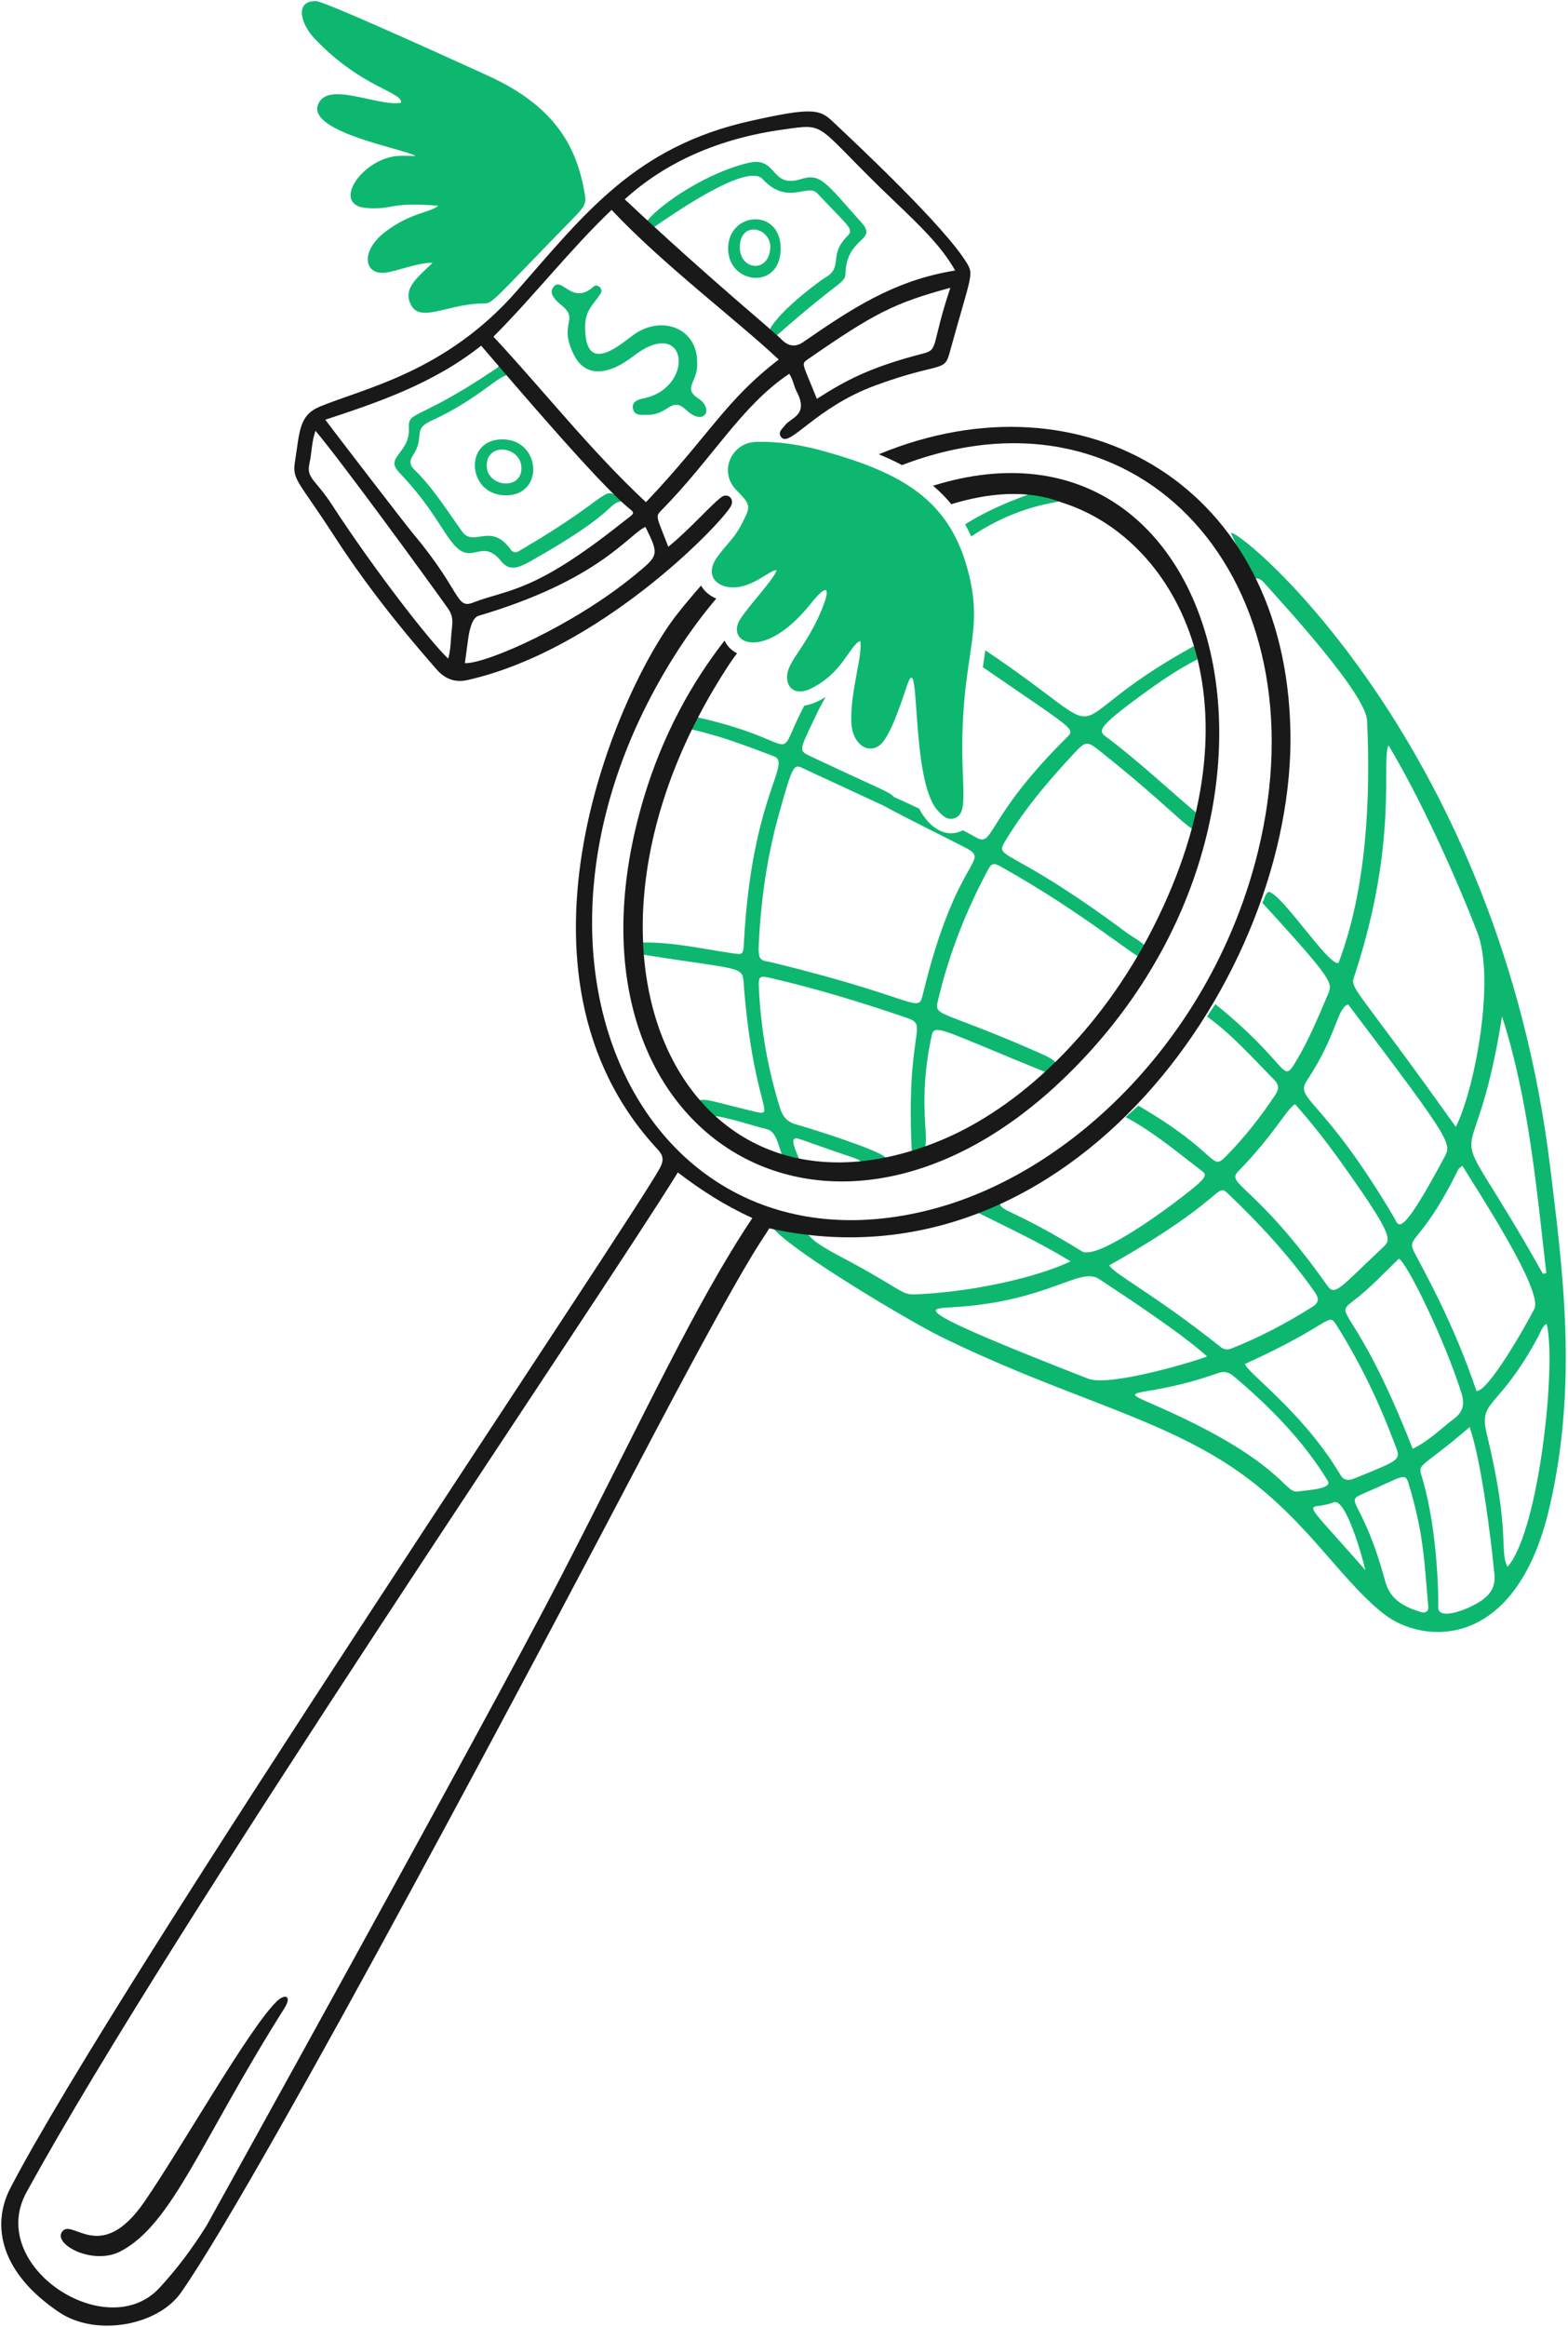 <svg width="435" height="645" viewBox="0 0 435 645" fill="none" xmlns="http://www.w3.org/2000/svg">
<path d="M78.937 556.599C55.724 593.33 47.887 616.477 33.449 624.038C25.885 627.996 14.995 622.264 17.122 618.768C19.826 614.317 27.699 628.225 40.062 610.3C50.022 595.862 68.764 562.789 76.553 554.968C79.147 552.365 81.024 553.289 78.937 556.595V556.599Z" fill="#191919"/>
<path d="M269.441 148.696C276.914 143.719 284.98 140.318 294.658 138.9C291.871 137.822 289.055 137.107 286.216 136.708C280.002 139.046 274.245 141.254 267.738 145.339C268.344 146.409 268.906 147.531 269.437 148.7L269.441 148.696Z" fill="#0EB770"/>
<path d="M306.954 204.311C304.637 202.585 304.206 201.771 317.095 192.37C321.911 188.859 326.821 185.49 332.167 182.788C332.238 181.449 332.631 180.054 331.593 178.873C288.88 202.249 313.773 207.357 273.349 180.256C273.139 181.757 272.91 183.309 272.676 184.948C297.26 201.878 298.44 201.953 296.151 204.213C272.961 227.138 275.923 235.109 270.676 232.072C269.841 231.586 268.621 230.922 267.128 230.144C262.123 232.68 257.466 229.003 254.999 224.132C252.654 223.022 250.282 221.928 248.037 220.933C246.54 219.353 244.992 219.128 225.358 209.869C221.374 207.989 221.545 208.506 226.261 198.505C226.962 196.988 227.912 195.195 229.065 193.2C227.196 194.357 225.109 195.309 223.117 195.598C214.139 212.768 224.21 205.753 193.373 198.805C192.648 199.844 191.86 200.863 191.595 202.147C199.559 203.841 207.114 206.776 214.706 209.636C219.794 211.556 208.544 220.633 206.378 261.243C206.192 264.738 206.223 264.671 202.731 264.162C194.573 262.965 186.495 261.089 178.175 261.258C177.787 262.42 178.575 263.482 178.468 264.624C207.95 269.316 205.871 267.436 206.413 273.93C209.265 308.476 216.238 309.796 208.492 307.915C197.147 305.166 196.236 304.566 193.939 304.981C194.478 306.884 195.824 308.125 197.393 309.187C202.636 309.867 207.59 311.707 212.686 312.979C217.466 314.172 215.244 324.837 222.095 323.356C222.242 321.436 219.786 317.901 220.115 315.922C221.164 315.014 220.376 315.42 237.044 321.006C238.034 321.338 238.846 321.823 239.515 322.586C241.661 322.286 243.824 322.06 245.756 320.939C244.121 318.782 223.695 312.434 221.077 311.747C218.606 311.099 217.232 309.752 216.468 307.335C213.062 296.563 211.122 285.539 210.552 274.274C210.35 270.415 210.567 270.336 214.322 271.216C226.819 274.135 239.075 277.88 251.221 282.015C258.317 284.437 250.979 284.342 253.035 320.789C260.943 319.525 253.288 312.138 258.341 287.624C259.212 283.394 259.303 284.749 291.898 297.938C293.922 295.433 294.226 294.458 288.742 292.029C259.097 278.93 259.01 282.319 260.404 276.545C263.418 264.047 268.118 252.197 274.209 240.88C275.135 239.154 275.947 239.269 277.523 240.146C300.966 253.26 315.123 265.667 317.404 265.912C321.614 263.384 314.818 260.224 312.656 258.612C278.656 233.273 275.44 238.728 279.25 232.51C284.556 223.844 291.13 216.153 298.036 208.755C301.279 205.287 301.628 205.394 305.291 208.301C331.87 229.406 332.017 234.45 333.098 226.344C324.94 219.495 315.519 210.675 306.962 204.311H306.954ZM256.092 275.316C254.615 281.403 255.767 276.912 214.397 266.836C211.201 266.058 210.267 266.796 210.504 261.728C211.082 249.618 212.761 237.661 216.012 225.965C219.798 212.365 220.167 211.698 222.602 212.891L245.063 223.299C253.621 227.936 265.184 233.537 267.888 234.995C275.056 238.846 265.382 237.061 256.096 275.32L256.092 275.316Z" fill="#0EB770"/>
<path d="M341.501 147.669C345.71 147.823 416.064 207.673 430.11 323.917C433.452 351.575 437.915 383.558 429.801 418.105C420.467 457.854 394.648 455.875 383.782 447.275C370.773 436.982 361.344 419.009 339.648 405.295C318.636 392.015 293.486 386.481 260.701 370.361C252.991 366.569 220.052 347.155 214.444 340.396C231.013 343.331 218.396 340.519 232.815 348.123C250.975 357.697 249.732 359.001 254.318 358.78C273.52 357.855 290.496 352.863 296.994 349.627C288.583 344.465 279.673 340.321 271.302 336.146C273.009 334.89 275.377 334.057 277.46 333.61C277.563 335.795 281.61 335.392 300.123 346.847C304.031 349.264 321.341 336.731 324.877 334.08C334.694 326.721 335.157 325.896 333.514 324.644C326.611 319.378 319.974 313.75 312.256 309.642L315.816 306.482C338.586 319.742 335.791 324.897 340.155 320.473C345.275 315.282 349.738 309.555 353.789 303.499C354.846 301.919 354.83 300.663 353.512 299.332C347.5 293.261 341.849 286.803 334.856 281.774L337.157 278.33C358.252 295.343 355.44 301.042 359.642 294.015C363.158 288.138 365.752 281.834 368.425 275.565C369.755 272.445 369.993 271.876 350.165 250.203C350.938 249.294 350.759 247.805 352.011 247.189C355.911 248.074 368.564 267.761 371.32 266.935C379.073 246.624 380.277 221.447 379.26 199.745C378.907 192.201 355.789 167.288 350.688 161.529C349.991 160.743 349.219 160.182 348.11 160.328C346.126 155.991 343.172 152.16 341.501 147.669ZM385.211 206.603C383.105 210.979 388.086 232.973 375.834 270.225C374.436 274.472 374.575 271.189 403.871 312.351C408.975 302.389 414.999 271.695 409.795 258.312C403.55 242.251 394.078 221.376 385.207 206.599L385.211 206.603ZM307.71 350.745C309.409 353.396 320.042 358.606 338.574 373.327C339.6 374.145 340.543 374.228 341.719 373.758C349.544 370.63 356.973 366.743 364.081 362.24C366.025 361.007 365.942 359.854 364.699 358.088C357.713 348.158 349.524 339.294 340.752 330.936C337.192 327.543 340.543 332.275 307.71 350.745ZM374.005 278.417C370.86 279.495 371.031 286.684 362.659 299.387C358.961 305.004 366.548 303.405 386.736 337.458C388.003 339.591 388.051 344.437 400.624 320.915C402.742 316.953 403.384 317.194 374.005 278.417ZM334.868 375.986C328.35 369.97 311.654 358.953 304.93 354.545C299.477 350.97 290.936 360.845 264.079 362.374C257.303 362.757 251.312 362.437 301.881 382.152C307.73 384.431 330.599 377.637 334.872 375.99L334.868 375.986ZM409.605 385.576C412.773 385.829 422.982 368.07 425.663 362.785C428.126 357.938 410.912 331.58 405.681 323.131C405.146 323.609 404.722 323.826 404.552 324.17C394.185 345.235 390.023 342.529 392.371 347.143C394.418 351.164 403.178 366.395 409.605 385.572V385.576ZM359.273 306.067C357.032 307.252 353.611 314.35 343.453 324.75C339.984 328.301 348.431 328.404 368.239 356.378C370.377 359.4 371.779 356.903 383.647 345.768C385.94 343.62 386.788 342.869 372.417 322.685C368.306 316.914 363.966 311.312 359.269 306.067H359.273ZM345.417 378.06C345.663 380.295 361.479 391.324 371.866 408.83C372.777 410.363 374.096 410.469 375.557 409.877C389.251 404.339 388.613 404.738 386.918 400.223C382.665 388.883 377.47 377.988 371.023 367.718C368.219 363.251 370.599 366.672 345.417 378.06ZM391.908 401.59C396.557 399.326 399.729 395.993 403.356 393.275C405.803 391.438 406.433 389.353 405.459 386.232C400.774 371.23 390.157 349.726 388.086 348.913C384.016 352.772 380.17 356.978 375.62 360.447C369.371 365.206 375.795 360.47 391.908 401.59ZM407.712 395.582C392.989 408.249 393.207 404.991 394.775 410.422C398.731 424.136 399.135 442.294 398.992 445.379C398.802 449.547 407.787 445.964 411.149 443.547C413.688 441.718 414.904 439.648 414.587 436.381C413.545 425.681 410.924 404.852 407.712 395.586V395.582ZM319 388.887C356.395 405.022 356.046 414.131 360.117 413.424C362.327 413.041 369.783 412.792 368.358 410.473C361.432 399.188 352.264 389.898 342.198 381.421C340.915 380.343 339.58 380.003 337.858 380.619C318.224 387.642 308.934 384.542 319 388.887ZM418.246 434.28C427.073 424.235 431.888 377.368 429.053 366.928C427.77 367.786 427.413 369.231 426.76 370.448C415.64 391.087 410.124 387.812 412.456 397.415C419.196 425.159 415.858 430.176 418.246 434.28ZM428.039 353.096L428.989 352.886C426.225 328.949 424.114 304.894 416.701 281.727C408.35 334.59 398.588 300.679 428.039 353.096ZM396.256 445.482C395.119 433.217 395.119 425.602 390.755 411.165C389.785 407.953 389.045 409.395 378.681 413.807C372.286 416.533 377.794 414.419 384.297 438.325C385.718 443.555 389.611 445.36 394.03 446.801C395.329 447.224 396.299 446.778 396.256 445.482ZM378.776 435.228C378.076 432.001 373.371 414.98 369.957 416.414C363.004 419.333 359.127 412.816 378.776 435.228Z" fill="#0EB770"/>
<path d="M259.097 134.566C259.058 134.566 258.99 134.581 258.99 134.581L258.836 134.629C260.685 136.181 262.38 137.88 263.92 139.756C273.9 136.703 284.845 135.518 294.527 139.274C327.411 149.595 351.08 195.799 319.863 257.193C305.596 285.254 283.031 307.501 259.493 316.704C189.057 344.291 150.173 263.126 202.434 183.941C203.035 183.028 203.717 182.072 204.469 181.089C202.881 180.283 201.693 179.047 201.012 177.557C191.971 189.155 183.881 203.541 178.582 221.237C151.314 312.288 228.229 361.947 294.119 299.877C370.373 228.034 340.733 109.412 259.093 134.562L259.097 134.566Z" fill="#191919"/>
<path d="M357.986 202.676C356.688 134.657 300.376 102.492 243.796 125.923C246.061 126.852 248.207 127.839 250.239 128.918C316.383 103.638 367.399 160.905 349.013 235.963C336.61 286.597 297.889 325.153 258.016 335.336C178.531 355.635 134.539 264.896 187.227 181.595C190.779 175.978 194.62 170.756 198.695 165.929C196.846 165.139 195.393 163.883 194.49 162.323C192.256 164.839 190.051 167.466 187.885 170.211C171.68 190.711 136.622 269.526 182.546 318.703C184.027 320.287 184.174 321.673 183.133 323.64C175.89 337.335 32.304 549.904 2.893 606.476C-2.529 616.904 0.152 630.058 16.48 640.975C26.637 647.769 43.8 644.669 50.242 635.438C73.294 602.412 155.785 446.343 176.587 406.705C207.419 347.949 210.785 344.848 213.415 340.479C297.129 359.044 359.285 270.146 357.994 202.68L357.986 202.676ZM155.222 437.811C134.598 477.659 57.374 616.809 57.319 616.896C53.478 623.058 49.15 628.877 44.203 634.209C29.583 649.974 -3.847 628.122 7.32 607.736C47.946 533.575 165.926 360.814 188.047 324.987C194.45 329.881 201.131 334.179 208.722 337.631C192.763 361.521 178.931 392.007 155.222 437.811Z" fill="#191919"/>
<path d="M172.714 138.844C168.097 139.721 171.863 141.617 147.449 155.41C144.083 157.314 141.442 158.523 139.078 155.612C133.724 149.015 131.201 156.568 126.247 151.334C122.818 147.712 120.208 140.886 110.776 130.996C106.507 126.52 113.805 125.817 113.433 118.6C113.187 113.801 115.991 116.689 136.722 102.769C137.422 102.299 138.242 101.959 138.591 101.09C139.913 101.635 140.987 102.437 141.474 103.855C138.135 103.847 133.403 110.313 119.492 116.712C114.332 119.086 118.034 121.073 114.486 126.358C113.468 127.875 113.798 129.072 114.91 130.15C120.169 135.25 123.978 141.451 128.204 147.341C131.38 151.769 136.12 144.738 141.529 152.132C142.693 153.728 143.608 152.962 144.733 152.302C171.601 136.541 166.746 134.179 172.718 138.848L172.714 138.844Z" fill="#0EB770"/>
<path d="M213.661 91.077C217.019 85.361 227.972 77.501 228.863 76.991C234.11 74.005 229.691 70.861 235.041 65.481C237.057 63.455 235.647 63.091 226.689 53.54C224.103 50.783 218.413 57.091 211.55 49.618C207.226 44.909 185.83 59.927 181.217 63.123C180.381 62.708 179.842 62.052 179.577 61.16C183.632 56.191 196.57 47.651 207.792 45.111C215.716 43.318 213.693 52.304 222.175 49.649C227.707 47.919 228.994 50.55 239.029 61.736C243.61 66.844 234.97 65.596 234.578 75.581C234.455 78.765 233.603 76.991 215.585 92.91C214.69 92.57 213.78 92.238 213.653 91.077H213.661Z" fill="#0EB770"/>
<path d="M193.409 100.671C193.686 105.874 189.247 107.537 193.702 110.424C198.221 113.351 195.369 118.375 190.336 113.616C186.206 109.709 185.469 115.113 179.498 114.994C177.961 114.963 176.029 115.326 175.605 113.315C175.181 111.305 177.05 110.732 178.555 110.42C193.057 107.398 190.792 87.012 175.605 98.795C169.455 103.563 162.688 105.147 159.286 98.495C154.716 89.568 160.842 88.798 155.872 84.698C154.229 83.339 152.296 81.553 153.346 79.843C155.726 75.96 158.553 85.029 164.763 79.365C165.59 78.611 167.586 79.93 166.576 81.463C164.236 85.025 161.563 86.325 162.513 93.498C163.784 103.097 172.679 95.007 175.767 92.803C183.723 87.127 193.619 91.065 193.409 100.671Z" fill="#0EB770"/>
<path d="M238.632 177.684C235.682 178.853 233.844 186.576 224.899 190.897C219.853 193.334 217.244 189.601 218.78 185.426C220.119 181.788 225.263 176.618 228.696 167.075C230.07 163.259 229.583 161.505 224.918 167.343C212.025 183.483 201.364 178.344 205.213 171.85C207.312 168.311 215.161 160.079 215.41 158.037C213.47 158.037 208.916 162.828 203.423 162.828C198.517 162.828 195.559 159.277 198.865 154.577C201.622 150.654 203.526 149.552 205.716 145.33C208.366 140.222 208.389 140.06 204.263 135.83C199.198 130.636 203.075 122.696 209.609 122.495C216.404 122.282 222.958 123.447 229.429 125.299C248.409 130.727 262.079 137.449 267.75 155.525C274.256 176.266 265.627 180.595 267.148 215.221C267.5 223.279 267.286 225.835 264.914 226.755C262.827 227.565 261.406 226.04 260.154 224.681C252.389 216.224 255.525 178.695 251.656 189.925C250.884 192.169 247.811 202.044 245.007 205.595C241.839 209.608 236.311 207.08 236.157 199.777C235.975 191.316 239.463 181.148 238.628 177.68L238.632 177.684Z" fill="#0EB770"/>
<path d="M115.294 43.226C112.459 41.346 85.293 36.701 88.227 28.994C90.793 22.26 104.836 29.611 111.247 28.493C111.789 25.451 100.341 24.448 87.285 10.702C83.115 6.31 81.864 0.025 87.796 0.325C90.544 0.464 134.757 20.703 135.601 21.09C153.611 29.366 160.161 40.311 162.327 54.436C162.683 56.763 161.555 57.912 158.696 60.839C136.056 84.022 136.761 84.101 134.112 84.109C124.58 84.132 116.862 89.493 114.13 84.717C111.397 79.942 116.185 76.667 119.983 72.867C116.53 72.614 109.809 75.265 106.875 75.589C100.895 76.24 99.854 69.494 107.101 64.094C114.13 58.856 119.218 59.018 121.59 57.02C107.742 55.925 109.441 58.173 101.826 57.667C91.7 56.996 100.159 44.269 110.007 43.254C111.413 43.108 112.851 43.23 115.298 43.23L115.294 43.226Z" fill="#0EB770"/>
<path d="M268.19 72.868C262.071 62.839 238.529 40.742 230.791 33.482C227.318 30.22 224.843 29.829 208.429 33.471C176.128 40.64 162.169 59.28 143.212 80.835C123.618 103.089 101.208 107.565 88.798 112.68C82.83 115.141 83.155 119.782 81.824 127.978C81 133.054 82.885 133.378 92.678 148.518C100.396 160.455 109.683 172.546 121.06 185.482C123.503 188.267 126.263 189.286 129.796 188.48C166.635 180.106 199.963 145.303 202.735 140.35C203.911 138.272 201.852 136.522 200.129 137.806C197.183 139.994 191.302 146.792 185.402 151.556C182.143 143.071 181.703 143.277 183.493 141.456C197.828 126.888 205.669 112.474 218.955 103.607C220.064 105.289 220.214 106.992 221.038 108.572C224.467 115.129 219.319 115.777 217.826 117.842C217.213 118.696 215.585 119.754 216.749 121.2C219.129 124.123 226.202 112.905 243.008 106.779C260.373 100.435 261.957 103.152 263.327 98.191C269.421 76.107 270.257 76.253 268.19 72.868ZM172.544 144.924C147.885 164.524 141.022 163.252 131.233 167.032C126.418 168.896 128.077 163.979 114.601 147.906C112.474 145.378 92.829 119.81 90.239 116.342C104.329 111.708 120.204 106.411 133.482 95.817C143.834 107.892 165.875 133.666 174.045 140.512C176.421 142.498 176.294 141.949 172.544 144.924ZM129.811 177.566C130.342 173.408 131.339 171.113 132.801 170.682C166.307 160.779 174.298 148.206 179.058 146.049C182.907 153.878 182.788 153.91 176.072 159.428C159.131 173.344 135.276 183.819 129.213 183.819C128.817 183.819 128.932 184.475 129.815 177.566H129.811ZM136.892 93.321C148.332 81.862 158.137 69.175 169.665 58.178C183.838 73.267 204.406 88.731 216.04 99.665C201.163 111.068 196.89 120.544 179.204 139.204C163.808 124.846 150.934 108.394 136.892 93.321ZM264.99 74.981C247.732 77.722 235.627 86.033 222.82 94.826C220.808 96.206 218.899 96.055 217.094 94.376C214.381 91.512 198.086 78.481 173.312 55.243C184.74 44.874 199.495 38.373 217.181 35.916C229.972 34.126 225.311 34.023 247.978 55.646C255.308 62.637 261.133 68.191 264.99 74.981ZM124.156 168.482C126.196 171.333 125.368 172.925 125.111 177.069C125 178.854 124.881 180.695 124.343 182.567C119.741 178.349 104.135 158.437 91.954 139.706C87.562 132.943 84.921 132.612 85.851 128.464C86.532 125.427 86.394 122.685 87.519 119.407C95.054 128.369 118.026 159.878 124.156 168.482ZM224.063 99.621C242.648 86.752 248.045 84.015 263.655 79.764C258.254 95.876 260.491 96.86 256.112 97.99C241.068 101.857 234.3 105.653 226.618 110.555C222.654 100.628 222.155 100.948 224.063 99.621Z" fill="#191919"/>
<path d="M139.217 121.788C150.008 121.65 151.16 137.13 140.516 137.311C129.709 137.497 128.414 121.926 139.217 121.788ZM144.654 129.984C144.872 123.822 135.17 122.309 135.031 128.961C134.908 134.862 144.44 136.087 144.654 129.984Z" fill="#0EB770"/>
<path d="M216.575 68.78C216.659 80.535 202.106 78.903 201.999 69.032C201.888 58.664 216.496 57.522 216.575 68.78ZM213.681 69.005C214.192 63.313 206.05 61.085 205.301 67.579C204.474 74.736 213.043 76.123 213.681 69.005Z" fill="#0EB770"/>
</svg>
